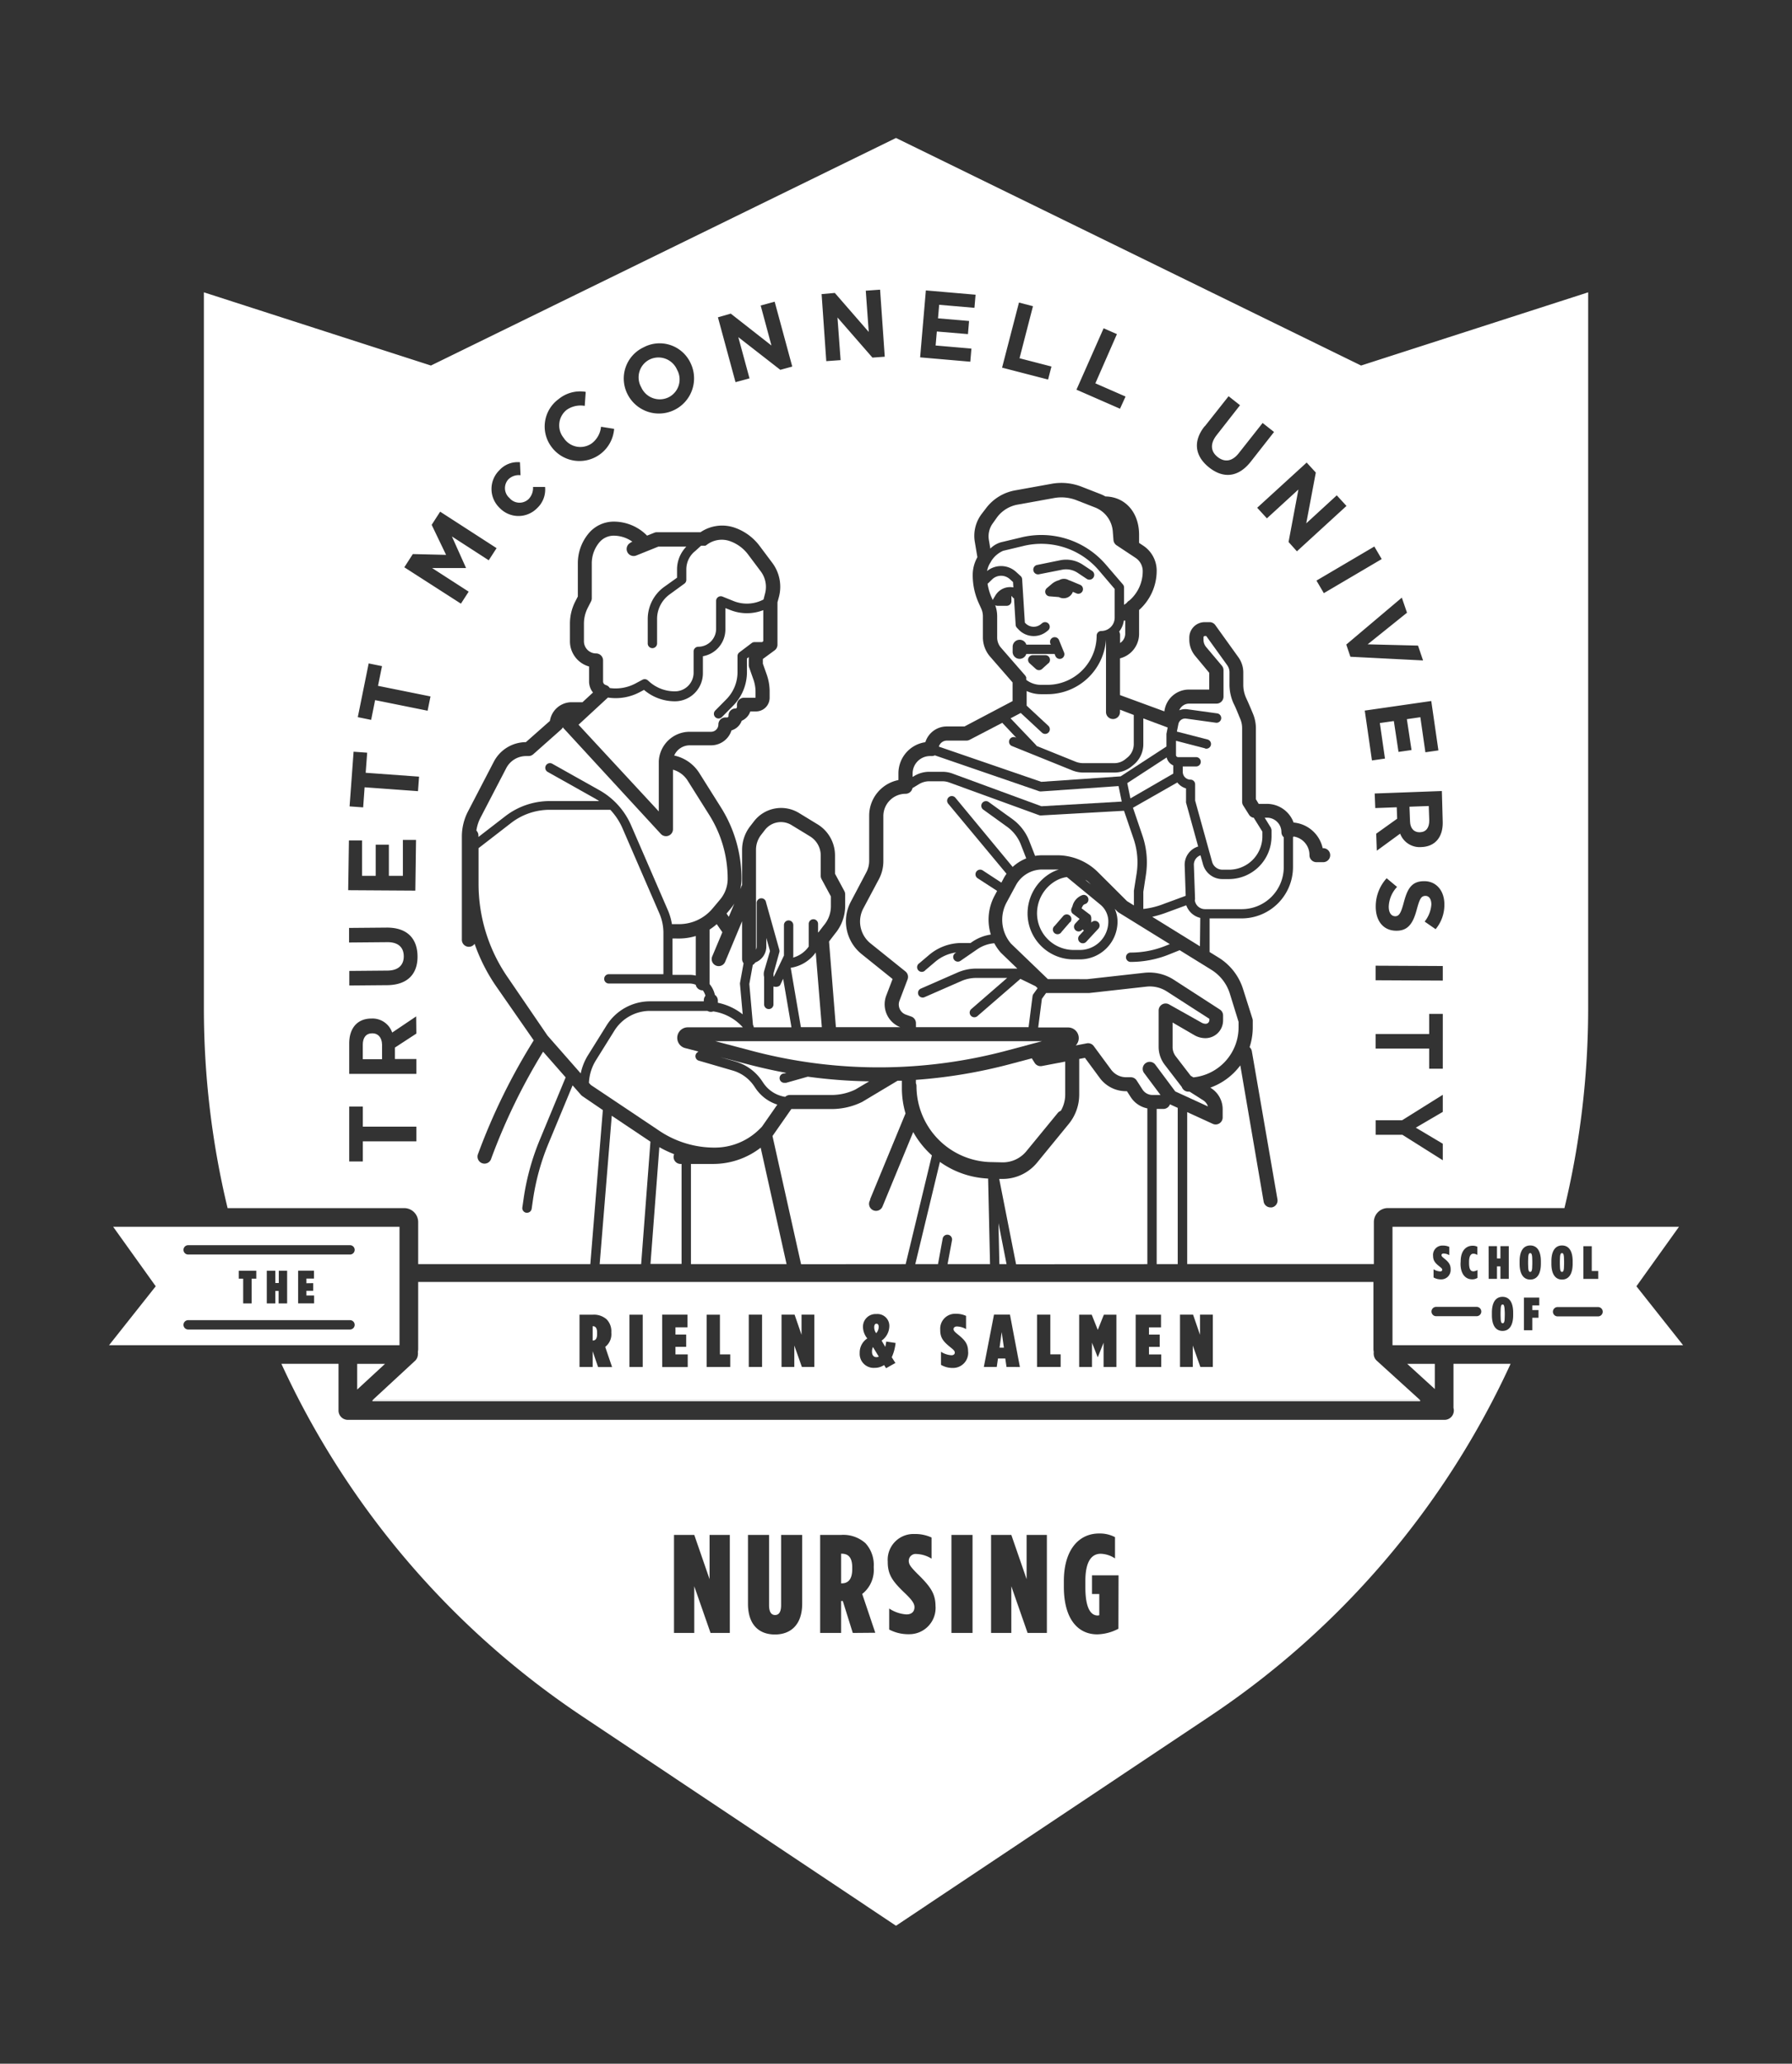 <svg id="Layer_1" data-name="Layer 1" xmlns="http://www.w3.org/2000/svg" viewBox="0 0 384 442"><rect x="0" y="0" width="384" height="442" fill="#333333" stroke="none"/><defs><style>.cls-1{fill:none;}.cls-2{fill:#fff;}</style></defs><title>RielinandSalmen vertical lockup white</title><rect class="cls-1" x="300.42" y="201.23" width="3.12" height="14.39" transform="translate(91.99 509.32) rotate(-89.7)"/><polygon class="cls-1" points="208.16 74.66 200.49 73.99 200.75 70.98 207.41 71.56 207.65 68.75 200.99 68.18 201.24 65.27 208.81 65.92 209.05 63.12 198.4 62.2 197.17 76.53 207.92 77.46 208.16 74.66"/><path class="cls-1" d="M305.21,188.76h0c-2.86,0-3.67,1.82-4.43,4.67-.63,2.36-1,2.85-1.85,2.84h0c-.84,0-1.35-.78-1.34-2.06a6.45,6.45,0,0,1,1.78-4.22l-2.23-1.86a8.93,8.93,0,0,0-2.34,6c0,3.06,1.57,5.22,4.42,5.24h0c2.51,0,3.57-1.59,4.35-4.46.65-2.45,1-3.05,1.91-3h0c.7,0,1.25.64,1.24,1.83a6.59,6.59,0,0,1-1.44,3.67l2.37,1.64a8.13,8.13,0,0,0,1.87-5.25C309.53,190.86,307.82,188.78,305.21,188.76Z"/><path class="cls-1" d="M231.46,196.81l-.92,1a1,1,0,1,0,1.5,1.32l.07-.07a1,1,0,0,0,.28.25l-.92,1a1,1,0,1,0,1.46,1.36l2.5-2.7a1,1,0,1,0-1.46-1.36l0,.05v-1s0-.05,0-.08a1,1,0,0,0-.1-.35l0-.09a1,1,0,0,0-.24-.27h0l-1.74-1.32c.26-.63.39-.79.78-.92a1,1,0,0,0-.63-1.9,3.34,3.34,0,0,0-2.09,2.31l-.18.45a1,1,0,0,0,.31,1.19Z"/><polygon class="cls-1" points="294.78 239.94 294.78 243.06 300.51 243.06 309.17 248.5 309.17 244.96 303.39 241.52 309.17 238.14 309.17 234.49 300.45 239.94 294.78 239.94"/><path class="cls-1" d="M294.63,173.06l4.6-.17.09,2.45-4.49,3.21.13,3.64,5-3.65a4.47,4.47,0,0,0,4.57,2.87h0c3-.11,4.67-2.18,4.55-5.52l-.24-6.47-14.39.53Zm11.53-.43.11,3.1c.06,1.52-.61,2.47-2,2.52h0c-1.21,0-2.07-.79-2.12-2.31l-.12-3.16Z"/><path class="cls-1" d="M227.79,196.22,226,198.3a1,1,0,1,0,1.51,1.31l1.81-2.09a1,1,0,1,0-1.51-1.31Z"/><path class="cls-1" d="M259,100.11c3,2.36,6.2,2.18,8.9-1.24l5-6.37-2.45-1.93L265.37,97c-1.42,1.79-3,2-4.54.81s-1.65-2.85-.19-4.69l5-6.39-2.45-1.93-5.1,6.45C255.51,94.61,256,97.75,259,100.11Z"/><path class="cls-1" d="M218.51,141.14a1.5,1.5,0,0,0,1.43-1.08H226l.18.44a1,1,0,1,0,1.85-.76l-1.08-2.65a1,1,0,1,0-1.85.76l.09.22h-5.24a1.5,1.5,0,0,0-2.93.42v1.15A1.5,1.5,0,0,0,218.51,141.14Z"/><polygon class="cls-1" points="241.16 84.9 234.69 82.07 239.31 71.52 236.45 70.27 230.68 83.45 240 87.54 241.16 84.9"/><polygon class="cls-1" points="225.29 78.46 218.45 76.69 221.33 65.54 218.32 64.76 214.72 78.7 224.57 81.25 225.29 78.46"/><polygon class="cls-1" points="289.37 140.63 304.94 141.42 303.86 138.23 293.07 137.97 301.49 131.21 300.39 127.95 288.49 138.02 289.37 140.63"/><polygon class="cls-1" points="293.98 162.86 296.77 162.46 295.68 154.84 298.67 154.41 299.62 161.02 302.41 160.62 301.46 154.01 304.35 153.59 305.43 161.11 308.22 160.71 306.7 150.13 292.45 152.18 293.98 162.86"/><rect class="cls-1" x="281.86" y="120.46" width="14.39" height="3.12" transform="translate(-21.96 163.41) rotate(-30.47)"/><polygon class="cls-1" points="271.45 111.06 278.2 104.88 276.08 116.12 277.87 118.08 288.49 108.36 286.41 106.09 279.88 112.07 281.93 101.19 279.99 99.08 269.37 108.8 271.45 111.06"/><polygon class="cls-1" points="306.25 221.46 294.78 221.46 294.78 224.58 306.25 224.58 306.25 228.89 309.17 228.89 309.17 217.15 306.25 217.15 306.25 221.46"/><path class="cls-1" d="M316.42,279.94h-8.67a1,1,0,0,0,0,2h8.67a1,1,0,0,0,0-2Z"/><polygon class="cls-1" points="320.77 271.23 321.51 271.23 321.51 273.9 323.3 273.9 323.3 266.9 321.51 266.9 321.51 269.53 320.77 269.53 320.77 266.9 318.99 266.9 318.99 273.9 320.77 273.9 320.77 271.23"/><path class="cls-1" d="M322,277.75c-1.43,0-2.28,1.15-2.28,3.39v.52c0,2.24.85,3.39,2.28,3.39s2.28-1.15,2.28-3.39v-.52C324.24,278.9,323.39,277.75,322,277.75Zm.45,3.94c0,1.49-.16,1.72-.45,1.72s-.45-.23-.45-1.72v-.58c0-1.49.16-1.72.45-1.72s.45.23.45,1.72Z"/><path class="cls-1" d="M227.89,128.18a2.09,2.09,0,0,0,2-1.37l.85.36a1,1,0,0,0,.77-1.84l-2.1-.88a3.93,3.93,0,0,0-.4-.14,2,2,0,0,0-2.07,0,3.9,3.9,0,0,0-1.56.8l-1.06.9a1,1,0,0,0,.55,1.76l2.09.2A2.06,2.06,0,0,0,227.89,128.18Z"/><path class="cls-1" d="M315.45,274a2,2,0,0,0,1.19-.32V272a2,2,0,0,1-.88.28c-.5,0-.93-.31-.93-1.76v-.26c0-1.4.46-1.76.93-1.76a1.58,1.58,0,0,1,.84.27V267a2.22,2.22,0,0,0-1-.22c-1.29,0-2.57.93-2.57,3.38v.46C313,272.93,314.12,274,315.45,274Z"/><polygon class="cls-1" points="342.48 272.21 341.09 272.21 341.09 266.9 339.3 266.9 339.3 273.9 342.48 273.9 342.48 272.21"/><path class="cls-1" d="M308.49,271.29c.34.27.54.44.54.66v0c0,.22-.16.36-.46.36a3,3,0,0,1-1.4-.46v1.75a3.08,3.08,0,0,0,1.59.41,2,2,0,0,0,2.07-2.1v-.08c0-1.05-.48-1.58-1.42-2.33-.36-.29-.54-.46-.54-.68v0c0-.19.15-.35.46-.35a2.65,2.65,0,0,1,1.21.35v-1.77a3.22,3.22,0,0,0-1.4-.28,2,2,0,0,0-2.08,2.13V269C307.08,270.05,307.56,270.54,308.49,271.29Z"/><polygon class="cls-1" points="326.56 284.9 328.35 284.9 328.35 282.22 329.67 282.22 329.67 280.58 328.35 280.58 328.35 279.59 329.84 279.59 329.84 277.9 326.56 277.9 326.56 284.9"/><path class="cls-1" d="M224,140.33h-2.65a1,1,0,0,0-.67,1.74l1.33,1.21a1,1,0,0,0,1.35,0l1.33-1.21a1,1,0,0,0-.67-1.74Z"/><path class="cls-1" d="M230.85,122.65l2,1.33a1,1,0,0,0,1.09-1.68l-2-1.33a6.47,6.47,0,0,0-4.84-.92l-4.91,1a1,1,0,0,0,.4,2l4.91-1A4.48,4.48,0,0,1,230.85,122.65Z"/><path class="cls-1" d="M342.42,279.94h-8.67a1,1,0,0,0,0,2h8.67a1,1,0,0,0,0-2Z"/><path class="cls-1" d="M334.71,274c1.43,0,2.28-1.15,2.28-3.39v-.52c0-2.24-.85-3.39-2.28-3.39s-2.28,1.15-2.28,3.39v.52C332.43,272.9,333.28,274,334.71,274Zm-.45-3.94c0-1.49.16-1.72.45-1.72s.45.23.45,1.72v.58c0,1.49-.16,1.72-.45,1.72s-.45-.23-.45-1.72Z"/><path class="cls-1" d="M327.9,266.75c-1.43,0-2.28,1.15-2.28,3.39v.52c0,2.24.85,3.39,2.28,3.39s2.28-1.15,2.28-3.39v-.52C330.18,267.9,329.33,266.75,327.9,266.75Zm.45,3.94c0,1.49-.16,1.72-.45,1.72s-.45-.23-.45-1.72v-.58c0-1.49.16-1.72.45-1.72s.45.23.45,1.72Z"/><path class="cls-1" d="M167.38,343.8c0,1.5-.54,2.1-1.29,2.1s-1.29-.6-1.29-2.1V328.74h-4.52v14.73c0,4.59,2.44,6.6,5.78,6.6s5.84-2,5.84-6.63v-14.7h-4.52Z"/><polygon class="cls-1" points="53.9 279.16 53.9 273.87 54.88 273.87 54.88 272.17 51.13 272.17 51.13 273.87 52.11 273.87 52.11 279.16 53.9 279.16"/><polygon class="cls-1" points="61.49 279.16 61.49 272.17 59.7 272.17 59.7 274.8 58.96 274.8 58.96 272.17 57.17 272.17 57.17 279.16 58.96 279.16 58.96 276.49 59.7 276.49 59.7 279.16 61.49 279.16"/><path class="cls-1" d="M40.32,284.75H75a1,1,0,1,0,0-2H40.32a1,1,0,0,0,0,2Z"/><path class="cls-1" d="M40.32,268.69H75a1,1,0,0,0,0-2H40.32a1,1,0,0,0,0,2Z"/><polygon class="cls-1" points="152.05 338.22 148.77 328.74 144.43 328.74 144.43 349.74 148.77 349.74 148.77 339.75 152.26 349.74 156.39 349.74 156.39 328.74 152.05 328.74 152.05 338.22"/><polygon class="cls-1" points="67.28 273.86 67.28 272.17 63.88 272.17 63.88 279.16 67.31 279.16 67.31 277.47 65.66 277.47 65.66 276.46 67.11 276.46 67.11 274.82 65.66 274.82 65.66 273.86 67.28 273.86"/><polygon class="cls-1" points="220 338.22 216.71 328.74 212.38 328.74 212.38 349.74 216.71 349.74 216.71 339.75 220.21 349.74 224.33 349.74 224.33 328.74 220 328.74 220 338.22"/><path class="cls-1" d="M234,341.4h1.6v4.47a1.33,1.33,0,0,1-.36.06c-1.24,0-2.62-1.11-2.62-6v-1.44c0-4,1.33-5.79,3.28-5.79a5.82,5.82,0,0,1,3.07,1v-4.56a7,7,0,0,0-3.43-.78c-4.28,0-7.53,3.45-7.53,10.2v1.2c0,7.08,3.16,10.2,7.14,10.2a10.16,10.16,0,0,0,4.55-1.2v-11.4H234Z"/><path class="cls-1" d="M187.23,335.85v-.3a6.86,6.86,0,0,0-1.78-5,7.15,7.15,0,0,0-5.18-1.77h-4.52v21h4.49V342.9h.36l2.14,6.84h4.82l-2.8-8.31A6.53,6.53,0,0,0,187.23,335.85Zm-4.61.3c0,2.16-.93,3-2.23,3h-.15v-6.36h.12c1.29,0,2.26.69,2.26,2.94Z"/><polygon class="cls-1" points="89.11 179.96 86.3 179.94 86.25 187.63 83.23 187.62 83.27 180.93 80.45 180.92 80.41 187.6 77.49 187.58 77.54 179.99 74.72 179.97 74.66 190.66 89.05 190.75 89.11 179.96"/><rect class="cls-1" x="203.88" y="328.74" width="4.52" height="21"/><path class="cls-1" d="M194.76,334.23v0a1.47,1.47,0,0,1,1.66-1.47,6.48,6.48,0,0,1,3.22,1v-4.53a8.38,8.38,0,0,0-3.67-.75,5.52,5.52,0,0,0-5.72,5.91v.12c0,2.82,1.21,4.29,3.89,6.84,1.42,1.38,1.84,2.1,1.84,2.79v0c0,1-.66,1.56-1.72,1.56a7.59,7.59,0,0,1-3.7-1.26V349a8.79,8.79,0,0,0,4.25,1,5.63,5.63,0,0,0,5.69-5.91V344c0-2.7-1-4.2-3.89-7C195.18,335.55,194.76,335,194.76,334.23Z"/><path class="cls-1" d="M82.87,198.61l-8.12.07,0,3.12,8.24-.07c2.28,0,3.46,1.13,3.48,3s-1.19,3.07-3.53,3.09l-8.14.07,0,3.12,8.22-.07c4.23,0,6.37-2.38,6.34-6.19S87.23,198.57,82.87,198.61Z"/><path class="cls-1" d="M134.5,84.44A7.53,7.53,0,0,0,148,77.69l0,0a7.53,7.53,0,0,0-13.47,6.75ZM139.2,77a4.34,4.34,0,0,1,5.86,2.14l0,0a4.27,4.27,0,0,1-1.81,5.91,4.34,4.34,0,0,1-5.86-2.14l0,0A4.27,4.27,0,0,1,139.2,77Z"/><path class="cls-1" d="M118.23,95.89A7.45,7.45,0,0,0,131.6,92l-2.81-.45a5.08,5.08,0,0,1-2,3.57,4.25,4.25,0,0,1-6-1.18l0,0a4.24,4.24,0,0,1,.63-6A5.19,5.19,0,0,1,125.3,87l.21-3a7.61,7.61,0,0,0-7.3,11.93Z"/><path class="cls-1" d="M107.09,108.83a5.58,5.58,0,0,0,8,.05,5.43,5.43,0,0,0,1.72-4.56l-2.58,0a3.42,3.42,0,0,1-.94,2.59,2.81,2.81,0,0,1-4.1-.21l0,0a2.8,2.8,0,0,1-.25-4,3.15,3.15,0,0,1,2.61-.88L111.42,99a5.29,5.29,0,0,0-4.37,1.75,5.61,5.61,0,0,0,0,8.08Z"/><polygon class="cls-1" points="100.39 126.73 92.55 121.67 99.8 121.66 99.84 121.59 96.84 114.9 104.73 120 106.41 117.39 94.32 109.59 92.5 112.41 95.59 118.84 88.46 118.67 86.64 121.5 98.73 129.3 100.39 126.73"/><polygon class="cls-1" points="80.39 149.94 91.64 152.22 92.26 149.16 81.01 146.89 81.86 142.66 79 142.09 76.68 153.59 79.54 154.17 80.39 149.94"/><polygon class="cls-1" points="77.75 237.02 74.83 237.02 74.83 248.77 77.75 248.77 77.75 244.45 89.22 244.45 89.22 241.34 77.75 241.34 77.75 237.02"/><polygon class="cls-1" points="160.55 81 158.15 72.18 167.17 79.2 169.72 78.51 165.96 64.62 162.99 65.43 165.31 73.98 156.58 67.17 153.81 67.93 157.58 81.81 160.55 81"/><polygon class="cls-1" points="78.14 168.61 89.58 169.45 89.81 166.34 78.37 165.5 78.68 161.2 75.77 160.99 74.91 172.7 77.82 172.91 78.14 168.61"/><path class="cls-1" d="M79.62,218.15h0c-3,0-4.75,2-4.75,5.35V230H89.22v-3.12h-4.6v-2.45l4.6-3v-3.64l-5.14,3.46A4.46,4.46,0,0,0,79.62,218.15Zm2.2,8.71H77.69v-3.1c0-1.52.7-2.45,2.05-2.45h0c1.21,0,2,.87,2,2.39Z"/><polygon class="cls-1" points="180.13 77.08 179.47 67.95 186.97 76.58 189.62 76.39 188.57 62.03 185.5 62.26 186.15 71.1 178.88 62.74 176.01 62.95 177.06 77.3 180.13 77.08"/><path class="cls-2" d="M250,162.23l-8.44,5.49.67,3.28,9.18-5.31a3.64,3.64,0,0,1,0-.37v-1.39A2.45,2.45,0,0,1,250,162.23Z"/><path class="cls-2" d="M263.34,188.28h-1.41a4.31,4.31,0,0,1-4.14-3.15l-.54-1.94a2.12,2.12,0,0,0-1.42,2.09l.25,7.2a1,1,0,0,1-.05.34,2.2,2.2,0,0,0,2.17,1.9h7.89a9,9,0,0,0,9-9v-6.4a1.49,1.49,0,0,1-.5-1.11,3.09,3.09,0,0,0-3.08-3.08H271l1.36,2.2s0,0,0,.07a1.31,1.31,0,0,1,.11.38s0,0,0,.07v1.26A9.16,9.16,0,0,1,263.34,188.28Z"/><path class="cls-2" d="M207.78,158.45a1.5,1.5,0,0,1-.7.17H202.9a1.8,1.8,0,0,0-1.72,1.29l21.95,7.54,17-1.17,9.82-6.39v-2.52s0-.06,0-.08a.93.93,0,0,1,0-.11l.27-1.36L245,153.87v5.5a5.71,5.71,0,0,1-2.14,4.47l-.43.35a5.75,5.75,0,0,1-3.59,1.27h-6.68a6.44,6.44,0,0,1-2.42-.47l-12.95-5.23a1,1,0,0,1,.75-1.85l.23.09-3-3.19Z"/><path class="cls-2" d="M258.21,160.27,252,158.66v3.05a.45.45,0,0,0,.45.45h3.86a1,1,0,0,1,0,2h-2.86v1.17a1.66,1.66,0,0,0,1.65,1.65,1,1,0,0,1,1,1v3.48l3.64,13.13a2.3,2.3,0,0,0,2.21,1.68h1.41a7.15,7.15,0,0,0,7.15-7.15v-1l-1.87-3-.07,0-.09,0-.23-.09-.1-.05-.21-.15-.07-.06a1.5,1.5,0,0,1-.22-.27l0,0-1.26-2a1.5,1.5,0,0,1-.22-.79V156a5.11,5.11,0,0,0-.39-2c-.57-1.37-1-2.48-1.43-3.31a9.81,9.81,0,0,1-.89-4.09V144a2.6,2.6,0,0,0-.49-1.53l-4.5-6.26h-.28a.31.31,0,0,0-.3.31V137a2.46,2.46,0,0,0,.57,1.58l3.37,4a1.5,1.5,0,0,1,.35,1v5.62a1.5,1.5,0,0,1-1.5,1.5h-5.87a2.28,2.28,0,0,0-2.11,1.43,3.46,3.46,0,0,1,1.75-.22l6.37.88a1,1,0,0,1-.28,2l-6.37-.88a1.48,1.48,0,0,0-1.66,1.18l-.32,1.6,6.56,1.69a1,1,0,1,1-.5,1.94Z"/><path class="cls-2" d="M257.86,235.68l-2.94-1.87h-.28a1.5,1.5,0,0,1-1.4-1l-3.67-4.78a6.28,6.28,0,0,1-1.29-3.8v-7.8a1.5,1.5,0,0,1,2.24-1.31l7,3.93a1.72,1.72,0,0,0,.84.22.79.79,0,0,0,.79-.79v-.27L250,212.32a6.72,6.72,0,0,0-4.38-1l-12.29,1.37h-9.18l-.89,1.24-.79,6.13h6.43a2.27,2.27,0,0,1,1.62,3.85l2.36-.45a1.5,1.5,0,0,1,1.49.58l3.73,5.06a4,4,0,0,0,3.21,1.62h1a1.5,1.5,0,0,1,1.26.69l1.25,1.94a2.55,2.55,0,0,0,2.15,1.17h1.71l-3.57-4.78a1.5,1.5,0,0,1,2.4-1.79l4.33,5.81,7,3.21A2.39,2.39,0,0,0,257.86,235.68Z"/><path class="cls-2" d="M217.15,125.81l-.07-1.15-.7-.63a2.77,2.77,0,0,0-3.79.07l-.84.82a.94.94,0,0,1-.13.08,11.46,11.46,0,0,0,.86,2.95l.26.58a1,1,0,0,1,.11-.26l.47-.77A3.67,3.67,0,0,1,217.15,125.81Z"/><path class="cls-2" d="M214.46,138.68l5.18,5.94.05.07.09.13.07.13.06.13,0,.14s0,.09,0,.14a1.48,1.48,0,0,1,0,.16s0,.06,0,.09v0a5.15,5.15,0,0,0,3.14,1.07h1.3A10.59,10.59,0,0,0,235,136.14a1,1,0,0,1,1-1,2.86,2.86,0,0,0,2.86-2.86v-6.14l-3.41-4a16.22,16.22,0,0,0-16.3-5.17l-4.19,1a5.69,5.69,0,0,0-2.55,2.2,1.51,1.51,0,0,1-.16.29,4.78,4.78,0,0,0-.73,1.84,4.76,4.76,0,0,1,6.18.16l1,.91a1,1,0,0,1,.33.68l.58,9.29.1.11a2.44,2.44,0,0,0,3.37.21l.22-.18a1,1,0,0,1,1.29,1.53l-.22.18a4.45,4.45,0,0,1-6.12-.38l-.35-.37a1,1,0,0,1-.26-.62l-.35-5.66a1,1,0,0,1-.4-.37l-.05-.1-.11,0v1.06a1,1,0,0,1-1,1h0l-2,0a1,1,0,0,1-.47-.13,7,7,0,0,1,.42,2.37v4.49A3.3,3.3,0,0,0,214.46,138.68Zm10.18,3.38-1.33,1.21a1,1,0,0,1-1.35,0l-1.33-1.21a1,1,0,0,1,.67-1.74H224a1,1,0,0,1,.67,1.74Zm-2-19.06a1,1,0,0,1-.4-2l4.91-1a6.47,6.47,0,0,1,4.84.92l2,1.33A1,1,0,0,1,232.9,124l-2-1.33a4.48,4.48,0,0,0-3.35-.64Zm2.24,4.72a1,1,0,0,1-.55-1.76l1.06-.9a3.9,3.9,0,0,1,1.56-.8,2,2,0,0,1,2.07,0,3.93,3.93,0,0,1,.4.14l2.1.88a1,1,0,0,1-.77,1.84l-.85-.36a2.09,2.09,0,0,1-2,1.37,2.06,2.06,0,0,1-1-.25ZM217,138.49a1.5,1.5,0,0,1,2.93-.42h5.24l-.09-.22a1,1,0,1,1,1.85-.76l1.08,2.65a1,1,0,1,1-1.85.76l-.18-.44h-6.06a1.5,1.5,0,0,1-2.93-.42Z"/><path class="cls-2" d="M222,159.57a1,1,0,0,1,.12.19l8.32,3.36a4.45,4.45,0,0,0,1.67.33h6.68a3.74,3.74,0,0,0,2.34-.83l.43-.35a3.72,3.72,0,0,0,1.39-2.91v-6.23L240,152v.5a1.5,1.5,0,0,1-3,0V137h0a12.59,12.59,0,0,1-12.55,11.68h-1.3A7.14,7.14,0,0,1,220,148v3.14l4.64,4.31a1,1,0,0,1-1.36,1.47l-4.55-4.22-2.18,1.15Z"/><path class="cls-2" d="M242,128.62a8.27,8.27,0,0,0,2.87-6.29,3.41,3.41,0,0,0-1.54-2.85l-4.06-2.69a1.5,1.5,0,0,1-.67-1.13l-.15-1.89a6,6,0,0,0-3.76-5.07l-4-1.56a8.87,8.87,0,0,0-4.83-.47l-7.81,1.41a7.05,7.05,0,0,0-4.37,2.68L212.8,112a4.74,4.74,0,0,0-.9,3.64l.31,1.86a5.26,5.26,0,0,1,2.29-1.36l4.19-1a18.21,18.21,0,0,1,18.29,5.8l3.65,4.24a1,1,0,0,1,.24.65v3.71l.57-.41A1.5,1.5,0,0,1,242,128.62Z"/><path class="cls-2" d="M265.41,220.05v-1.18l-1.88-6.08a9.22,9.22,0,0,0-4-5.11l-6.74-4.17-2.27.91a22,22,0,0,1-8.24,1.6,1,1,0,0,1,0-2,20,20,0,0,0,7.49-1.45l.9-.36-10.94-6.76a1.48,1.48,0,0,1-.27-.21l-.58-.58a6.69,6.69,0,0,1,.59,2.73,8.1,8.1,0,0,1-8.09,8.09h-1.34a9.86,9.86,0,0,1-9.85-9.85,10.06,10.06,0,0,1,5-8.66,8.52,8.52,0,0,1,1.72-.74l-.4,0h-3.18a6.41,6.41,0,0,0-5.63,3.35l-2,3.7a7.84,7.84,0,0,0,.94,8.82l7.91,7.61H233l12.21-1.36a9.72,9.72,0,0,1,6.34,1.5l9.85,6.37a1.5,1.5,0,0,1,.69,1.26v1.08a3.8,3.8,0,0,1-3.79,3.79,4.72,4.72,0,0,1-2.31-.61L251.27,219v5.23a3.26,3.26,0,0,0,.67,2l3.22,4.19.14.07.42.26A10.79,10.79,0,0,0,265.41,220.05Z"/><path class="cls-2" d="M249.29,237.51h-1.43v33.24h4.51V237.28l-1.67-.76A1.5,1.5,0,0,1,249.29,237.51Z"/><polygon class="cls-2" points="214.15 270.75 215.69 270.75 213.96 261.96 214.15 270.75"/><path class="cls-2" d="M214.88,248.95a6.52,6.52,0,0,0,5.06-2.39l6.73-8.2a1.49,1.49,0,0,1,.65-.45,6.91,6.91,0,0,0,.94-3.46v-7.08l-5,.95a1.5,1.5,0,0,1-1.53-.65l-.63-1-4.55,1.21a109.11,109.11,0,0,1-20.29,3.4V232a1.49,1.49,0,0,1,.13.61,16.31,16.31,0,0,0,16.29,16.29Z"/><path class="cls-2" d="M192.75,214.32a2.3,2.3,0,0,0,1.39,3l1.13.4a1.5,1.5,0,0,1,1,1.42V220h24.14l.85-6.64a1,1,0,0,1,.18-.46l.9-1.25-.42-.41-3.26-1.59-9.24,8a1,1,0,0,1-1.31-1.51l7.71-6.69H209.2a8,8,0,0,0-3.21.67l-7.92,3.47a1,1,0,0,1-.8-1.83l7.92-3.47a10,10,0,0,1,4-.84H218l-3.47-3.34-.09-.09a10.7,10.7,0,0,1-1.38-2,7.54,7.54,0,0,0-3.64,1.29l-3.59,2.47a1,1,0,1,1-1.13-1.65l.2-.14a8.74,8.74,0,0,0-4.49,2l-2.1,1.78A1,1,0,1,1,197,206.3l2.1-1.78a10.74,10.74,0,0,1,7-2.55h1.87l.35-.24a9.55,9.55,0,0,1,4-1.57,10.83,10.83,0,0,1,.82-8.35l.53-1-4.18-2.71a1,1,0,0,1,1.09-1.68l4,2.62.53-1a9.4,9.4,0,0,1,.57-.9l-12.49-15a1,1,0,1,1,1.54-1.28L217,185.68a9.38,9.38,0,0,1,2.91-1.83l-1.17-3a8.52,8.52,0,0,0-3-3.82l-5.08-3.66a1,1,0,0,1,1.17-1.62l5.08,3.66a10.53,10.53,0,0,1,3.65,4.71l1.25,3.19a9.39,9.39,0,0,1,1.5-.13h3.18a12.39,12.39,0,0,1,8.81,3.64L241.5,193l1.48.92v-3a1,1,0,0,1,0-.15l.58-3.68a15.66,15.66,0,0,0-.65-7.44l-2.05-6-17.81,1H223a1,1,0,0,1-.34-.06l-19.25-7a4.24,4.24,0,0,0-1.46-.26h-2.82a4.26,4.26,0,0,0-2.19.61l-1.41.85a1.5,1.5,0,0,1-1.47,1.22,4.78,4.78,0,0,0-4.77,4.77v9.69a8.17,8.17,0,0,1-.94,3.8L185,194.56a6,6,0,0,0,1.55,7.5l7.47,6a1.5,1.5,0,0,1,.46,1.7Z"/><path class="cls-2" d="M245.86,270.75V237.39a5.52,5.52,0,0,1-3.57-2.43l-.81-1.25h-.2a7,7,0,0,1-5.62-2.84l-3.17-4.3-1.23.23v7.65a9.92,9.92,0,0,1-2.25,6.28L222.24,249a9.54,9.54,0,0,1-7.4,3.5h-.72l3.61,18.28Z"/><path class="cls-2" d="M168,229.93l.5-.14c-2.47-.46-4.94-1-7.38-1.62l-6.77-1.75,3.25.94a10.3,10.3,0,0,1,5.65,4.1l.36.53a6.87,6.87,0,0,0,4.64,2.93h0a1.49,1.49,0,0,1,1-.4h8.95a11.79,11.79,0,0,0,5.06-1.15l3-1.77a109.51,109.51,0,0,1-13.16-1l-4.63,1.31a1,1,0,0,1-.27,0,1,1,0,0,1-.27-2Z"/><path class="cls-2" d="M212.15,270.75l-.41-18.33a19.24,19.24,0,0,1-10.33-3.57l-5.28,21.9H201l1-5.47a1,1,0,0,1,2,.36l-.95,5.11Z"/><path class="cls-2" d="M194.07,270.75l5.62-23.29a19.48,19.48,0,0,1-4-5l-6.55,15.87a1.5,1.5,0,1,1-2.77-1.14l.07-.16a1.48,1.48,0,0,1,.1-.39l7.5-18.17a19.28,19.28,0,0,1-.78-5.4v-1.6l-.93,0L184.76,236l-.1.05a14.8,14.8,0,0,1-6.42,1.48h-8.67l-3.93,5.63-.09.11s0,.07,0,.11l6.11,27.39Z"/><path class="cls-2" d="M152.79,249.29h-4.73v21.46h20.49L163,245.81A16.63,16.63,0,0,1,152.79,249.29Z"/><path class="cls-2" d="M161.86,225.26A106.47,106.47,0,0,0,215.8,225l7.47-2h-70Z"/><polygon class="cls-2" points="294.39 288.93 294.39 274.75 294.39 274.75 294.39 288.93 294.39 288.93"/><path class="cls-2" d="M89.56,289.58s0,.06,0,.08a2,2,0,0,1,0,.4A2,2,0,0,0,89.56,289.58Z"/><path class="cls-2" d="M294.41,290.07a2,2,0,0,1,0-.4s0-.06,0-.09A2,2,0,0,0,294.41,290.07Z"/><polygon class="cls-2" points="304.38 300.11 304.19 299.93 79.93 299.93 79.74 300.11 304.38 300.11"/><path class="cls-2" d="M304.27,178.25h0c1.36-.05,2-1,2-2.52l-.11-3.1-4.13.15.12,3.16C302.2,177.46,303.05,178.3,304.27,178.25Z"/><path class="cls-2" d="M79.79,221.31h0c-1.36,0-2.05.93-2.05,2.45v3.1h4.13V223.7C81.82,222.18,81,221.31,79.79,221.31Z"/><path class="cls-2" d="M86.61,258.75a3,3,0,0,1,3,3v9H126.5l2.68-33-4.41-3,0,0-.1-.08-.14-.13,0,0-1.83-2.08-5.18,12.48a50.3,50.3,0,0,0-3.31,12l-.28,1.94a1,1,0,0,1-1,.86h-.15a1,1,0,0,1-.85-1.13l.28-1.94a52.31,52.31,0,0,1,3.45-12.53l5.55-13.39-4.83-5.5a128.52,128.52,0,0,0-11.11,22.87,1.5,1.5,0,1,1-2.82-1,131.44,131.44,0,0,1,11.92-24.3l-8-11.5a38.32,38.32,0,0,1-4.67-9.18,1.5,1.5,0,0,1-2.73-.86v-22.1a11.71,11.71,0,0,1,1.31-5.38l5.53-10.64a7.79,7.79,0,0,1,6.88-4.21l5.15-4.55a4.71,4.71,0,0,1,4.65-4h2.33l2.25-2.08a3.78,3.78,0,0,1-.84-2.37v-3.2a5.61,5.61,0,0,1-4.1-5.4v-3.78a10.46,10.46,0,0,1,1.14-4.74l.55-1.07v-7.13a10,10,0,0,1,2.31-6.38,7,7,0,0,1,5.4-2.53,10,10,0,0,1,7.13,3l1.54-.62a1.5,1.5,0,0,1,.56-.11h9.35a8.25,8.25,0,0,1,7.5-.91,11.34,11.34,0,0,1,5.16,3.84l2.7,3.6a8.54,8.54,0,0,1,1.44,7.34L166.6,129v9.08a1.5,1.5,0,0,1-.61,1.21l-2.52,1.85v1l.83,2.34a10.84,10.84,0,0,1,.62,3.62v1.35a2.92,2.92,0,0,1-2.92,2.92h-1.22a3.33,3.33,0,0,1-1.84,2,3.32,3.32,0,0,1-2.19,2.06,4.58,4.58,0,0,1-4.36,3.2H147.8a3.63,3.63,0,0,0-3.33,2.19,8.43,8.43,0,0,1,5.39,3.76l4.62,7.34a28.65,28.65,0,0,1,4.41,15.28,9.85,9.85,0,0,1-.27,2.27l.28-.68a1.49,1.49,0,0,1,.12-.23V182a8.25,8.25,0,0,1,1.74-5.05l.83-1.07a7.34,7.34,0,0,1,9.65-1.74l4,2.44a7.8,7.8,0,0,1,3.69,6.6v3.95l2,3.71a1.5,1.5,0,0,1,.18.71V194a9.3,9.3,0,0,1-2.2,6h0l-1.26,1.65L179.12,220h13.8a5.26,5.26,0,0,1-3-6.79l1.35-3.53-6.62-5.32a9,9,0,0,1-2.33-11.24l3.34-6.33a5.16,5.16,0,0,0,.59-2.4v-9.69a7.78,7.78,0,0,1,6.27-7.63v-1.45a6.74,6.74,0,0,1,5.77-6.66,4.81,4.81,0,0,1,4.58-3.37h3.81l10.3-5.43v-4l-4.81-5.52a6.31,6.31,0,0,1-1.55-4.15V132a4,4,0,0,0-.36-1.66l-.54-1.19a14.44,14.44,0,0,1-1.28-6,7.75,7.75,0,0,1,1-3.81l-.55-3.27a7.76,7.76,0,0,1,1.47-6l.94-1.23a10,10,0,0,1,6.22-3.81l7.81-1.41a11.87,11.87,0,0,1,6.46.63l4,1.56a8.79,8.79,0,0,1,1.09.52c4.26.08,7.21,3.43,7.21,8.2v1.75l.89.59a6.41,6.41,0,0,1,2.88,5.36,11.27,11.27,0,0,1-3.77,8.42v5A5.41,5.41,0,0,1,240,141v7.87l9.51,3.49a5.29,5.29,0,0,1,5.24-4.67h4.37V144.1l-3-3.61a5.46,5.46,0,0,1-1.27-3.5v-.43a3.31,3.31,0,0,1,3.3-3.31h1.05a1.5,1.5,0,0,1,1.22.63l4.95,6.89a5.59,5.59,0,0,1,1.05,3.27v2.62a6.8,6.8,0,0,0,.61,2.83c.4.87.9,2,1.48,3.42a8.09,8.09,0,0,1,.61,3.1v15.16l.6,1h1.76a6.09,6.09,0,0,1,5.72,4,7,7,0,0,1,6.23,5.49h.11a1.5,1.5,0,0,1,0,3H282.1a1.5,1.5,0,0,1-1.5-1.5,4,4,0,0,0-3.39-4l-.14.14v6.4a11,11,0,0,1-11,11H259.2v7.2l1.94,1.2a12.22,12.22,0,0,1,5.24,6.77l2,6.3a1.49,1.49,0,0,1,.07.44v1.41a13.7,13.7,0,0,1-.68,4.26,1.49,1.49,0,0,1,.48.85l5.49,31.74a1.5,1.5,0,0,1-1.22,1.73l-.26,0a1.5,1.5,0,0,1-1.48-1.24l-5-29.18a13.81,13.81,0,0,1-6.43,4.77l.21.13A5.37,5.37,0,0,1,262,237.7v1.64a1.5,1.5,0,0,1-2.12,1.36l-5.48-2.51v32.55h40v-9a3,3,0,0,1,3-3h37.84a182.86,182.86,0,0,0,5.08-42.8V62.61L291.66,78.29,192,29.55,92.34,78.29,43.69,62.61V215.95a182.87,182.87,0,0,0,5.08,42.8Zm222.56-20.61-5.78,3.38,5.78,3.44v3.54l-8.65-5.45h-5.73v-3.12h5.67l8.71-5.45Zm0-9.25h-2.92v-4.31H294.78v-3.12h11.47v-4.31h2.92Zm0-18.87-14.39-.07v-3.12l14.39.07Zm-1.52-11-2.37-1.64a6.59,6.59,0,0,0,1.44-3.67c0-1.19-.54-1.83-1.24-1.83h0c-.95,0-1.26.6-1.91,3-.78,2.87-1.84,4.48-4.35,4.46h0c-2.86,0-4.45-2.18-4.42-5.24a8.93,8.93,0,0,1,2.34-6l2.23,1.86a6.45,6.45,0,0,0-1.78,4.22c0,1.28.5,2,1.34,2.06h0c.8,0,1.22-.48,1.85-2.84.76-2.85,1.57-4.69,4.43-4.67h0c2.61,0,4.32,2.1,4.3,5A8.13,8.13,0,0,1,307.64,199Zm1.5-23.12c.12,3.34-1.59,5.41-4.55,5.52h0a4.47,4.47,0,0,1-4.57-2.87l-5,3.65-.13-3.64,4.49-3.21-.09-2.45-4.6.17-.12-3.12,14.39-.53Zm-.92-15.18-2.79.4-1.08-7.51-2.89.42,1,6.61-2.79.4-1-6.61-3,.43,1.1,7.61-2.79.4-1.54-10.68,14.25-2.05Zm-6.73-29.49L293.07,138l10.79.27,1.08,3.18-15.57-.79-.88-2.61L300.39,128Zm-7-14.18,1.58,2.69-12.4,7.3-1.58-2.69Zm-12.54-15.84-2.05,10.88,6.54-6,2.08,2.27-10.62,9.72-1.79-2,2.11-11.24-6.75,6.18-2.08-2.27L280,99.07Zm-23.79-9.9,5.1-6.45,2.45,1.93-5,6.39c-1.45,1.84-1.3,3.51.19,4.69s3.12,1,4.54-.81l5.11-6.47,2.45,1.93-5,6.37c-2.7,3.42-5.92,3.6-8.9,1.24S255.51,94.61,258.14,91.29Zm-21.68-21,2.85,1.25-4.62,10.54,6.47,2.83L240,87.54l-9.33-4.08Zm-18.14-5.51,3,.78-2.88,11.15,6.84,1.77-.72,2.79-9.86-2.55ZM198.4,62.2l10.65.92-.24,2.81-7.56-.65L201,68.18l6.66.57-.24,2.81L200.75,71l-.26,3,7.67.66-.24,2.81-10.75-.93Zm-19.51.54,7.27,8.36-.64-8.84,3.07-.22,1,14.36-2.64.19L179.46,68l.67,9.13-3.07.22-1-14.36Zm-22.3,4.43L165.31,74,163,65.43l3-.81,3.77,13.89-2.56.7-9-7,2.4,8.83-3,.81-3.77-13.89ZM89.22,244.45H77.75v4.31H74.83V237h2.92v4.31H89.22Zm0-23.08-4.6,3v2.45h4.6V230H74.83V223.5c0-3.34,1.79-5.35,4.75-5.35h0a4.46,4.46,0,0,1,4.46,3l5.14-3.46ZM83.07,211l-8.22.07,0-3.12,8.14-.07c2.34,0,3.55-1.18,3.53-3.09s-1.2-3-3.48-3l-8.24.07,0-3.12,8.12-.07c4.36,0,6.52,2.36,6.55,6.16S87.31,210.92,83.07,211ZM137.93,74.38a7.31,7.31,0,0,1,10,3.28l0,0a7.53,7.53,0,0,1-13.47,6.75l0,0A7.38,7.38,0,0,1,137.93,74.38ZM119.7,85.48a7.25,7.25,0,0,1,5.81-1.55l-.21,3a5.19,5.19,0,0,0-3.88.86,4.24,4.24,0,0,0-.63,6l0,0a4.25,4.25,0,0,0,6,1.18,5.08,5.08,0,0,0,2-3.57l2.81.45a7.45,7.45,0,0,1-13.38,3.92l0,0A7.26,7.26,0,0,1,119.7,85.48ZM107,100.72A5.29,5.29,0,0,1,111.42,99l.12,2.79a3.15,3.15,0,0,0-2.61.88,2.8,2.8,0,0,0,.25,4l0,0a2.81,2.81,0,0,0,4.1.21,3.42,3.42,0,0,0,.94-2.59l2.58,0a5.43,5.43,0,0,1-1.72,4.56,5.58,5.58,0,0,1-8-.05l0,0A5.61,5.61,0,0,1,107,100.72ZM88.46,118.67l7.13.17-3.09-6.43,1.82-2.82,12.09,7.81-1.68,2.6-7.89-5.1,3,6.69,0,.07-7.25,0,7.84,5.06-1.66,2.57L86.64,121.5ZM79,142.09l2.86.58L81,146.89l11.25,2.27-.62,3.06-11.25-2.27-.85,4.23-2.86-.58ZM75.77,161l2.91.21-.32,4.3,11.44.83-.23,3.11-11.44-.83-.31,4.3-2.91-.21Zm-1,19,2.82,0,0,7.59,2.92,0,0-6.68,2.82,0,0,6.68,3,0,0-7.69,2.82,0L89,190.75l-14.39-.09Z"/><path class="cls-2" d="M137.41,82.95a4.34,4.34,0,0,0,5.86,2.14,4.27,4.27,0,0,0,1.81-5.91l0,0A4.34,4.34,0,0,0,139.2,77a4.27,4.27,0,0,0-1.81,5.91Z"/><path class="cls-2" d="M226.22,188.67a8.05,8.05,0,0,0-4,6.94,7.86,7.86,0,0,0,7.85,7.85h1.34a6.1,6.1,0,0,0,6.09-6.09,4.69,4.69,0,0,0-1.72-3.63l-7.17-5.9A6.63,6.63,0,0,0,226.22,188.67Zm3.43,5.81.18-.45a3.34,3.34,0,0,1,2.09-2.31,1,1,0,0,1,.63,1.9c-.39.13-.51.29-.78.92l1.74,1.32h0a1,1,0,0,1,.24.27l0,.09a1,1,0,0,1,.1.35s0,.05,0,.08v1l0-.05a1,1,0,1,1,1.46,1.36l-2.5,2.7a1,1,0,1,1-1.46-1.36l.92-1a1,1,0,0,1-.28-.25l-.07.07a1,1,0,1,1-1.5-1.32l.92-1-1.5-1.14A1,1,0,0,1,229.65,194.48Zm-.35,3-1.81,2.09A1,1,0,1,1,226,198.3l1.81-2.09a1,1,0,1,1,1.51,1.31Z"/><path class="cls-2" d="M155.39,206a1.5,1.5,0,1,1-2.77-1.16l2.17-5.17-1.2-1.74a12.34,12.34,0,0,1-1.54,1.16V210.7s0,0,0,.06a5.55,5.55,0,0,1,1.14,2.32,1.5,1.5,0,0,1,.64,1.23v.46a12.65,12.65,0,0,1,5.32,2.48l-.58-6.45a1,1,0,0,1,0-.27l.77-4.22a1.49,1.49,0,0,1-.32-.91v-8.09Z"/><polygon class="cls-2" points="307.46 292.11 301.55 292.11 307.46 297.5 307.46 292.11"/><path class="cls-2" d="M173.64,179.17l-4-2.44a4.34,4.34,0,0,0-5.71,1l-.83,1.07A5.24,5.24,0,0,0,162,182v21.39a1.64,1.64,0,0,0,.15-.69v-9.17a1,1,0,0,1,2-.27L167,203.43a1,1,0,0,1,0,.53l-1.25,4.53v.57a.73.73,0,0,0,.07.13h0l2.17-4.53v-6.53a1,1,0,0,1,2,0v6.75a1,1,0,0,1-.05.22,6.11,6.11,0,0,0,3.36-2.37v-4.85a1,1,0,0,1,2,0v1.84l.1-.06,1.12-1.46,0,0,0,0a6.31,6.31,0,0,0,1.53-4.12V192l-2-3.71a1.5,1.5,0,0,1-.18-.71v-4.32A4.79,4.79,0,0,0,173.64,179.17Z"/><path class="cls-2" d="M161.31,206.66l-.74,4.09.78,8.77a1,1,0,0,1,.17.51h8.08l-1.78-10.4-.6,1.25a1,1,0,0,1-.18.26l-.05,0a1,1,0,0,1-.23.15l-.09,0a1,1,0,0,1-.34.07h0a2.68,2.68,0,0,1-.59-.07v3.83a1,1,0,0,1-2,0v-5.87a2.64,2.64,0,0,1,0-1.25L165,203.7l-.79-2.82v1.85a3.65,3.65,0,0,1-2.36,3.41A1.5,1.5,0,0,1,161.31,206.66Z"/><path class="cls-2" d="M169.44,207.28,171.62,220h4.49l-1.31-16A8.1,8.1,0,0,1,169.44,207.28Z"/><polygon class="cls-2" points="76.54 297.61 82.5 292.11 76.54 292.11 76.54 297.61"/><path class="cls-2" d="M135.12,116.18l.39-.16a6.91,6.91,0,0,0-4-1.29,4,4,0,0,0-3.09,1.45,7,7,0,0,0-1.61,4.46v7.49a1.5,1.5,0,0,1-.16.68l-.71,1.39a7.45,7.45,0,0,0-.81,3.37v3.78a2.6,2.6,0,0,0,2.6,2.6,1.5,1.5,0,0,1,1.5,1.5v4.5a.8.8,0,0,0,.6.77l.2.08,0,0a1.49,1.49,0,0,1,.45.32h0a1.5,1.5,0,0,1,.18.24,9.06,9.06,0,0,0,5.56-1l1.46-.78a1,1,0,0,1,1.13.13l.41.36a8.19,8.19,0,0,0,5.41,2,4,4,0,0,0,4-4v-4.55a1,1,0,0,1,1-1,3.83,3.83,0,0,0,3.82-3.82v-6a1,1,0,0,1,1.36-.93l2.48,1a7.66,7.66,0,0,0,6.32-.37s0,0,0,0l.33-1.27a5.55,5.55,0,0,0-.94-4.78l-2.7-3.6a8.34,8.34,0,0,0-3.8-2.82,5.29,5.29,0,0,0-5.09.79l0,0-.14.09-.12.07-.12,0-.16,0-.1,0-.2,0h-.34L149,118a5,5,0,0,0-1.93,3.94v2.25a1,1,0,0,1-.41.81l-3.21,2.34a6.5,6.5,0,0,0-2.65,5.23v5.25a1,1,0,0,1-2,0v-5.25a8.5,8.5,0,0,1,3.48-6.84l2.8-2v-1.74a7,7,0,0,1,2-4.92h-6l-4.8,1.93a1.5,1.5,0,0,1-1.12-2.78Z"/><path class="cls-2" d="M141.17,173.79V163.3s0-.06,0-.09,0,0,0,0,0-.1,0-.14a6.63,6.63,0,0,1,6.61-6.34h4.59a1.57,1.57,0,0,0,1.57-1.57,1.5,1.5,0,0,1,1.5-1.5h.36a.31.31,0,0,0,.31-.31v-.11a1.5,1.5,0,0,1,1.5-1.5.31.31,0,0,0,.31-.31v-.49a1.5,1.5,0,0,1,1.5-1.5h2.48v-1.27a7.85,7.85,0,0,0-.45-2.62l-.91-2.59a1.5,1.5,0,0,1-.09-.5v-1.73l-.39.3v2.91a10.25,10.25,0,0,1-3,7.25l-2.37,2.4a1,1,0,0,1-1.42-1.41l2.37-2.4a8.27,8.27,0,0,0,2.4-5.85v-3.41a1,1,0,0,1,.4-.8l2.65-2a1,1,0,0,1,.6-.2h1.62l.25-.19v-6.65a9.66,9.66,0,0,1-7,0l-1.12-.43v4.57a5.83,5.83,0,0,1-4.82,5.73v3.65a6,6,0,0,1-6,6,10.19,10.19,0,0,1-6.62-2.44l-.85.45a11,11,0,0,1-6.88,1.19l-6.3,5.82Z"/><path class="cls-2" d="M120.61,155.77a1.5,1.5,0,0,1-.35.46l-6,5.32a1.5,1.5,0,0,1-1,.38h-.51a4.8,4.8,0,0,0-4.27,2.59l-5.53,10.64a8.68,8.68,0,0,0-.87,2.73,1.5,1.5,0,0,1,.44,1.06v.31l5.79-4.47a15.56,15.56,0,0,1,9.45-3.22h10.63c-.3-.2-.61-.39-.92-.57l-10.12-5.68a1,1,0,0,1,1-1.74l10.12,5.68a15.87,15.87,0,0,1,6.76,7.49l7.88,18.18a12.47,12.47,0,0,1,.87,3h1.53a9.34,9.34,0,0,0,7.18-3.35l1.63-1.94a6.89,6.89,0,0,0,1.61-4.42,25.65,25.65,0,0,0-3.95-13.68l-4.62-7.34a5.45,5.45,0,0,0-3.15-2.35v12.76a1.5,1.5,0,0,1-2.6,1l-20.75-22.53A1.45,1.45,0,0,1,120.61,155.77Z"/><path class="cls-2" d="M241.12,135.74v-2.83a1.48,1.48,0,0,1-.3,0,4.83,4.83,0,0,1-1,2.36,1.48,1.48,0,0,1,.2.73v1.72A2.4,2.4,0,0,0,241.12,135.74Z"/><path class="cls-2" d="M85.61,288.11V262.75H24.25l9.12,12.74-10,12.62ZM40.32,266.69H75a1,1,0,0,1,0,2H40.32a1,1,0,0,1,0-2Zm26.79,8.13v1.64H65.66v1h1.65v1.69H63.88v-7h3.4v1.69H65.66v1ZM59,276.49v2.67H57.17v-7H59v2.63h.74v-2.63h1.79v7H59.7v-2.67Zm-7.83-2.63v-1.7h3.75v1.7h-1v5.3H52.11v-5.3Zm-10.81,8.89H75a1,1,0,1,1,0,2H40.32a1,1,0,0,1,0-2Z"/><path class="cls-2" d="M180.36,332.76h-.12v6.36h.15c1.29,0,2.23-.81,2.23-3v-.45C182.62,333.45,181.66,332.76,180.36,332.76Z"/><polygon class="cls-2" points="137.39 270.75 139.38 244.52 131.09 238.97 128.5 270.75 137.39 270.75"/><path class="cls-2" d="M327.9,268.39c-.29,0-.45.23-.45,1.72v.58c0,1.49.16,1.72.45,1.72s.45-.23.45-1.72v-.58C328.35,268.62,328.19,268.39,327.9,268.39Z"/><path class="cls-2" d="M322,279.39c-.29,0-.45.23-.45,1.72v.58c0,1.49.16,1.72.45,1.72s.45-.23.45-1.72v-.58C322.41,279.62,322.25,279.39,322,279.39Z"/><path class="cls-2" d="M334.71,272.41c.29,0,.45-.23.45-1.72v-.58c0-1.49-.16-1.72-.45-1.72s-.45.23-.45,1.72v.58C334.26,272.18,334.42,272.41,334.71,272.41Z"/><path class="cls-2" d="M311.46,301.55a2,2,0,0,1-1.92,2.55h-235a2,2,0,0,1-2-2v-10H60.3a182.13,182.13,0,0,0,64.55,75.55L192,412.45l67.15-44.8a182.13,182.13,0,0,0,64.55-75.55H311.46ZM156.39,349.74h-4.13l-3.49-10v10h-4.34v-21h4.34l3.28,9.48v-9.48h4.34Zm15.51-6.3c0,4.59-2.5,6.63-5.84,6.63s-5.78-2-5.78-6.6V328.74h4.52V343.8c0,1.5.51,2.1,1.29,2.1s1.29-.6,1.29-2.1V328.74h4.52Zm10.84,6.3-2.14-6.84h-.36v6.84h-4.49v-21h4.52a7.15,7.15,0,0,1,5.18,1.77,6.86,6.86,0,0,1,1.78,5v.3a6.53,6.53,0,0,1-2.47,5.58l2.8,8.31Zm17.74-5.64a5.63,5.63,0,0,1-5.69,5.91,8.79,8.79,0,0,1-4.25-1v-4.5a7.59,7.59,0,0,0,3.7,1.26c1.05,0,1.72-.54,1.72-1.56v0c0-.69-.42-1.41-1.84-2.79-2.68-2.55-3.89-4-3.89-6.84v-.12a5.52,5.52,0,0,1,5.72-5.91,8.38,8.38,0,0,1,3.67.75v4.53a6.48,6.48,0,0,0-3.22-1,1.47,1.47,0,0,0-1.66,1.47v0c0,.78.42,1.32,1.84,2.76,2.86,2.79,3.89,4.29,3.89,7Zm7.92,5.64h-4.52v-21h4.52Zm15.93,0h-4.13l-3.49-10v10h-4.34v-21h4.34l3.28,9.48v-9.48h4.34Zm15.33-.9a10.16,10.16,0,0,1-4.55,1.2c-4,0-7.14-3.12-7.14-10.2v-1.2c0-6.75,3.25-10.2,7.53-10.2a7,7,0,0,1,3.43.78v4.56a5.82,5.82,0,0,0-3.07-1c-2,0-3.28,1.74-3.28,5.79V340c0,4.86,1.39,6,2.62,6a1.33,1.33,0,0,0,.36-.06V341.4H234v-4h5.69Z"/><path class="cls-2" d="M131.11,235.38l10.19,6.82a21.18,21.18,0,0,0,11.81,3.59,13.61,13.61,0,0,0,9.69-4l.46-.46,3.31-4.75a8.86,8.86,0,0,1-4.63-3.45l-.36-.53a8.3,8.3,0,0,0-4.55-3.31l-7.29-2.12a1,1,0,0,1-.37-1.72l.28-.24-2.78-.72a2.26,2.26,0,0,1,.57-4.46h11.74a10.59,10.59,0,0,0-6.34-3.41,1.44,1.44,0,0,1-1.25-.11H139.33a9,9,0,0,0-7.69,4.26l-3.95,6.33a10,10,0,0,0-1.49,4.82l.4.45Z"/><path class="cls-2" d="M298.39,262.75v25.36h62.27l-10-12.62,9.12-12.74Zm40.91,4.16h1.79v5.31h1.39v1.69H339.3ZM313,270.18c0-2.45,1.28-3.38,2.57-3.38a2.22,2.22,0,0,1,1,.22v1.76a1.58,1.58,0,0,0-.84-.27c-.47,0-.93.36-.93,1.76v.26c0,1.45.43,1.76.93,1.76a2,2,0,0,0,.88-.28v1.67a2,2,0,0,1-1.19.32c-1.33,0-2.45-1.07-2.45-3.36Zm-5.92-1.28a2,2,0,0,1,2.08-2.13,3.22,3.22,0,0,1,1.4.28v1.77a2.65,2.65,0,0,0-1.21-.35c-.31,0-.46.16-.46.35v0c0,.22.18.39.54.68.93.75,1.42,1.28,1.42,2.33v.08a2,2,0,0,1-2.07,2.1,3.08,3.08,0,0,1-1.59-.41v-1.75a3,3,0,0,0,1.4.46c.3,0,.46-.14.46-.36v0c0-.22-.2-.39-.54-.66-.93-.75-1.42-1.24-1.42-2.31Zm9.34,13h-8.67a1,1,0,0,1,0-2h8.67a1,1,0,0,1,0,2Zm2.57-15h1.79v2.63h.74V266.9h1.79v7h-1.79v-2.67h-.74v2.67H319Zm5.26,14.76c0,2.24-.85,3.39-2.28,3.39s-2.28-1.15-2.28-3.39v-.52c0-2.24.85-3.39,2.28-3.39s2.28,1.15,2.28,3.39Zm5.6-2.07h-1.5v1h1.33v1.64h-1.33v2.68h-1.79v-7h3.28Zm.34-8.93c0,2.24-.85,3.39-2.28,3.39s-2.28-1.15-2.28-3.39v-.52c0-2.24.85-3.39,2.28-3.39s2.28,1.15,2.28,3.39Zm2.25-.52c0-2.24.85-3.39,2.28-3.39s2.28,1.15,2.28,3.39v.52c0,2.24-.85,3.39-2.28,3.39s-2.28-1.15-2.28-3.39Zm10,11.8h-8.67a1,1,0,0,1,0-2h8.67a1,1,0,0,1,0,2Z"/><path class="cls-2" d="M141.29,245.7l-1.9,25h6.66V249.29h-.21a1.5,1.5,0,0,1-1.38-2.09A24.2,24.2,0,0,1,141.29,245.7Z"/><path class="cls-2" d="M244.82,179a17.68,17.68,0,0,1,.73,8.39L245,191v3.68a17.4,17.4,0,0,0,4.6-1.17l4.48-1.65-.22-6.48a4.09,4.09,0,0,1,2.89-4.08l-2.6-9.41a1,1,0,0,1,0-.27v-2.76a3.66,3.66,0,0,1-1.87-1.27L242.78,173Z"/><path class="cls-2" d="M117.32,221.8l7.12,8.1A12,12,0,0,1,126,226l3.95-6.33a11,11,0,0,1,9.38-5.21h11.49v-.19a1.49,1.49,0,0,1,.35-1,3.54,3.54,0,0,0-.56-1.16h-.06a1.5,1.5,0,0,1-1.47-1.2,3.54,3.54,0,0,0-1.32-.26H130.47a1,1,0,0,1,0-2h11.69a1,1,0,0,1,0-.24v-8.59a10.49,10.49,0,0,0-.87-4.2l-7.88-18.18a13.8,13.8,0,0,0-2.63-4h-13a13.54,13.54,0,0,0-8.23,2.8l-7,5.41v7.62a35.19,35.19,0,0,0,6.32,20.16Z"/><path class="cls-2" d="M257.2,196.59a4.2,4.2,0,0,1-3-2.7l-4,1.47a24.21,24.21,0,0,1-3.29,1l10.22,6.32Z"/><path class="cls-2" d="M155.69,195.66l.48.7,1.19-2.85a9.83,9.83,0,0,1-.78,1.09Z"/><path class="cls-2" d="M233,188.7c-.16-.09-.3-.2-.47-.28l1.22,1-.47-.47Z"/><path class="cls-2" d="M199.6,161.93h-.31a3.74,3.74,0,0,0-3.73,3.73v.74l.36-.21a6.26,6.26,0,0,1,3.22-.89h2.82a6.23,6.23,0,0,1,2.15.38l19.05,7,17.21-1-.68-3.32-16.62,1.15H223a1,1,0,0,1-.33-.05l-22.35-7.68A1.48,1.48,0,0,1,199.6,161.93Z"/><path class="cls-2" d="M144.11,201v7.55a1,1,0,0,1,0,.24h3.69a5.54,5.54,0,0,1,1.29.16v-8.48a12.36,12.36,0,0,1-3.57.54Z"/><path class="cls-2" d="M186.86,289.46v.06c0,.7.34,1.15.94,1.15a1.14,1.14,0,0,0,.51-.11l-1.25-2.06A2.2,2.2,0,0,0,186.86,289.46Z"/><path class="cls-2" d="M304.38,299.93,295,291.41a2,2,0,0,1-.63-1.33,2,2,0,0,1,0-.49s0-.06,0-.09a3,3,0,0,1-.06-.56h0V274.57H89.61v14.36a3,3,0,0,1-.06.56s0,.06,0,.09a2,2,0,0,1,0,.48A2,2,0,0,1,89,291.4l-9.23,8.53H304.38Zm-55.55-7.15h-5.47v-11.2h5.43v2.71h-2.58v1.55h2.3v2.63h-2.3v1.62h2.63Zm-92.35,0h-5.06v-11.2h2.85v8.5h2.21Zm-18.75,0h-2.85v-11.2h2.85ZM127,289.4h0v3.38h-2.82v-11.2H127a4.09,4.09,0,0,1,3,1,3.65,3.65,0,0,1,1,2.71v.18a3.42,3.42,0,0,1-1.31,3l1.47,4.32h-3Zm14.89-7.83h5.43v2.71h-2.58v1.55h2.3v2.63h-2.3v1.62h2.63v2.71H141.9Zm21.41,11.2h-2.85v-11.2h2.85Zm4.17,0v-11.2h2.8l1.49,4.32v-4.32h2.74v11.2h-2.67l-1.62-4.59v4.59Zm24.4-.85-2,1.12-.42-.67a3.68,3.68,0,0,1-2,.59,3,3,0,0,1-3.23-3.15v-.08a3.61,3.61,0,0,1,1.63-3.07,4,4,0,0,1-.93-2.51v0a2.71,2.71,0,0,1,2.88-2.71,2.54,2.54,0,0,1,2.77,2.69v0a3.87,3.87,0,0,1-1.65,3l.78,1.34c.08-.34.14-.7.21-1.14l2,.3a9.79,9.79,0,0,1-.82,3.06Zm15.6-2.3a3.24,3.24,0,0,1-3.3,3.36,4.89,4.89,0,0,1-2.53-.66v-2.8a4.7,4.7,0,0,0,2.22.74c.48,0,.74-.22.74-.58v0c0-.35-.32-.62-.86-1.06-1.49-1.2-2.26-2-2.26-3.7v-.13a3.19,3.19,0,0,1,3.31-3.41,5.13,5.13,0,0,1,2.22.45v2.83a4.19,4.19,0,0,0-1.94-.56c-.5,0-.74.26-.74.56v0c0,.35.29.63.86,1.09,1.49,1.2,2.26,2,2.26,3.73Zm8.21,3.15-.26-1.81h-1.57l-.26,1.81h-2.77L213,281.56h3.42l2.13,11.22Zm11.6,0h-5.06v-11.2h2.85v8.5h2.21Zm7.92-2.14L234,287.58v5.2h-2.75v-11.2h2.69l1.3,3.25,1.3-3.25h2.69v11.2h-2.75v-5.2l-1.22,3.06Zm17.66,2.14v-11.2h2.8l1.49,4.32v-4.32h2.74v11.2h-2.67l-1.62-4.59v4.59Z"/><polygon class="cls-2" points="214.19 288.65 215.12 288.65 214.65 285.3 214.19 288.65"/><path class="cls-2" d="M188.29,284.2v-.06c0-.37-.18-.64-.48-.64s-.48.3-.48.72v.06a2.05,2.05,0,0,0,.42,1.25A1.91,1.91,0,0,0,188.29,284.2Z"/><path class="cls-2" d="M127.05,287.11c.53,0,.9-.37.9-1.36v-.35c0-1-.37-1.36-.9-1.36H127v3.07Z"/></svg>